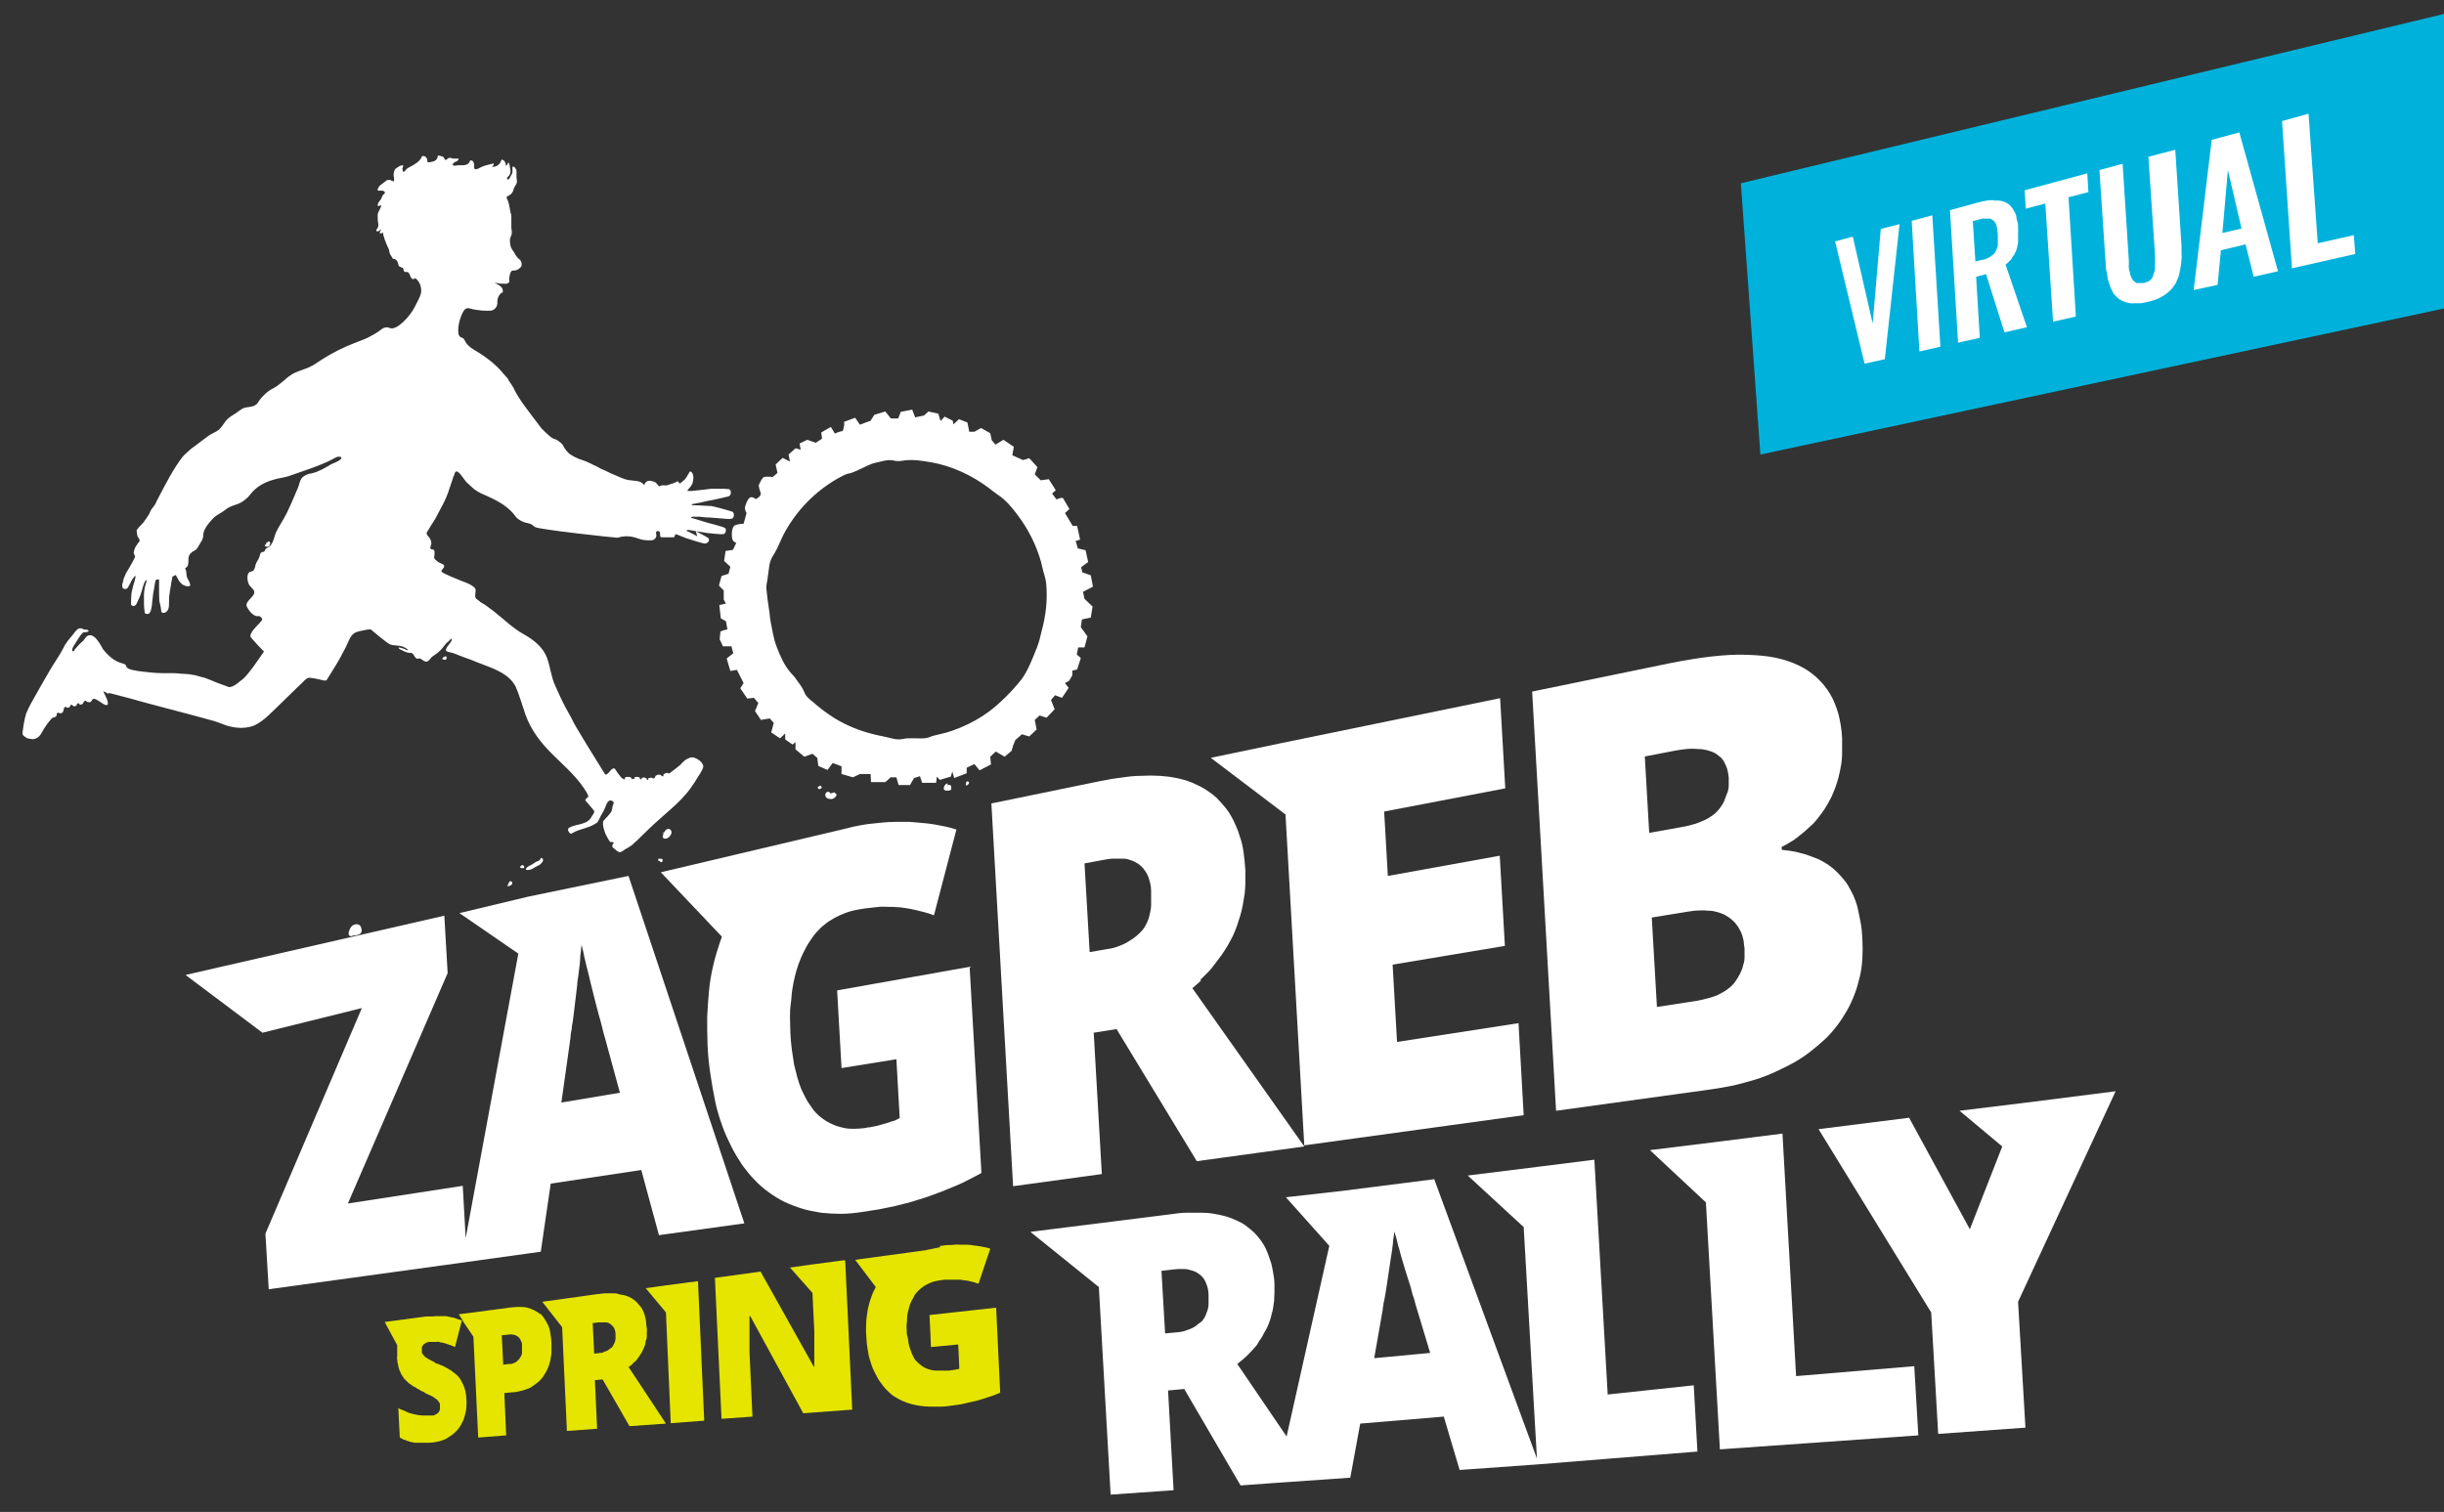 <?xml version="1.0" encoding="UTF-8"?> <svg xmlns="http://www.w3.org/2000/svg" xmlns:xlink="http://www.w3.org/1999/xlink" id="Layer_1" version="1.1" viewBox="0 0 663.9 410.8"><rect x="0" y="0" width="663.9" height="410.8" fill="#333333" stroke="none"/><defs><style> .st0 { fill: #00b2db; } .st1 { fill: #fff; } .st2 { fill: none; } .st3 { fill: #e5e500; } .st4 { isolation: isolate; } .st5 { clip-path: url(#clippath); } </style><clipPath id="clippath"><polygon class="st2" points="498.5 98.5 498.5 36.2 639.8 30.4 639.8 104.2 498.5 98.5"></polygon></clipPath></defs><g><path class="st1" d="M225.6,215.6c-.4-.9-1.6-.4-1.4.6.1.8,1.4,1.1,2.1.8.4-.1,1.5-1.2.6-1.4,0-.6-.8-.1-1.3,0M222.4,213.7c-.4,0-.3.7.2.7.2,0,.6-.2.6-.4,0-.2-.1-.5-.4-.5,0-.2-.2.2-.4.2M96.3,254.2c1.1-.2,2.2-.4,1.9-1.8-.2-1-.7-1.3-1.5-1.3-.8.2-1.2.4-1.6,1.2-.2.4-.6,1.3-.3,1.8.4.5.9.2,1.4,0M196.4,171.3l1.2-.3-.4-2.2-1.4-.8-.4-3.6,1.8-.4-.6-1.1v-2.5c-.1,0-1.3-1.3-1.3-1.3l.7-2.6,1.9-.6.5-1.9-1.7-1.6.4-2.7,2-.3.9-1.9s-1-.3-1.1-1.2c-.2-.9-.2-3.2.8-3.6,1-.4,2.3-.4,2.3-.4l.8-2.9s-.6-.9-.4-1.7c.2-.8.7-2.1,1.3-2.5.7-.4,1.6.4,1.6.4,0,0,1.7-.7,1.3-1.8-.4-1-.5-1.9-.5-1.9,0,0,.8-2.1,1.5-2.3s2.3,0,2.3,0l1.3-1.1-.5-2.3,1.9-1.8,2,1-.4-1.9,1.9-1.7,1.4.4-.3-1.7,2.1-1,2.3.8,1.7-1.1-.2-1.7,2.6-1.5,1.1,1.8c1-.5,2.1-.7,2.1-.7.4-.8.6-2.5.3-2.4-.7.2,3.1-1.2,3.1-1.2l1.3,1.9s2.8-1.1,2.8-1,1.1-1.7,1.1-1.7l3-.9,1.5,1.9h2l.7-1.8,3.1-.6.8,2.1,2.4-.5,1.2-1.1,2.7.6.6,2,1.1-1.2,2.2,1.1.2,1,1.5-1.4,2.3.9.5,2.5h1.4c0,0,1.8-1,1.8-1l2.5,1.4.4,1.9,1,1.2,2.2-1.3,2.8,1.9-.4,2.3.9.4,2,.9,1.7-.5,2.2,2.4-.7,2,1.6,1.6,2.2-.3,1.9,3-1,.9,1.2,1.6s1.5-.7,1.8-.3c.3.5,1.7,2.9,1.7,2.9l-1.2,1.1,2.1,3.5h1.2c0,0,.8,3.7.8,3.7l-1.2.4.6,2,2.1.5.7,3.2-1.9,1.4.3,1.4,2.3.8.6,3.1-2.7,1.4.4,1.9,2.2,2.1-.5,3-2.4.5-.3,2.1,1.8,2.5-.8,3h-1.7s-.4,1.9-.4,1.9l1.1,1-1,3.1-1.3.3v1.2c.1,0-.9,1.6-.9,1.6l-1.1.6,1,1.3-1.8,2.7-1.9-.7-1.1,1.3,1,2.5-2.2,2.3-1.9-.6-1.3,1.2.5,2.6-2,1.9-2-.6-1.8,1.6-.6,1.5-.4,1.4-1.9,1.6-2.4-1.4-1.5,1.4.2,2.1-3.1,1.6-1.4-1.7-2.1,1v1.5s-3.4,1.3-3.4,1.3l-.5-1.8-.4,1.4-3,.9-.8-.9-.2,1.7h-3.8c0-.1-.6-1.8-.6-1.8l-1.6.5-1.1,1.9h-3.1s-.6-2.1-.6-2.1h-1.6c0,.1-1.4,1.3-1.4,1.3h-3.9c0,0-.1-2.2-.1-2.2h-2.9c0,0-1.9.9-1.9.9l-3.1-.9v-2.1c0,0-2.4-.9-2.4-.9l-1.4,1.9-2.5-1.1-.3-2.2-1.3-1.1-2.2.8-2.4-2v-2c.1,0-.8.7-.8.7l-2-1.4v-1.6c0,0-1.4,1.3-1.4,1.3l-2.4-1.6.7-2.6-1.1-1.2-2.4.4-1.6-2.4.9-2.2-1.2-1.4-1.8.2-1.9-2.8.9-1.4-1.8-3.6-1.8.3-1-3.4,1.8-1.4-.5-1.9h-2.3s-.9-1.9-.9-1.9l.2-2.1h0,0ZM208.5,157.4c-.2.9-.4,1.8-.3,2.7.2,1.8.4,3.7.7,5.5.2,1,.2,2,.4,3.1.5,2.5.8,4.8,1.7,7.1,1,2.6,2,4.9,3.8,7,.5.6,1.1,1.1,1.5,1.8.8,1.1,1.7,2.2,2.2,3.5.4,1.1,1.4,1.9,2.3,2.6,1.9,1.7,3.9,3.2,6,4.5,3.3,2,6.8,3.4,10.5,4.3,1.5.4,2.9.6,4.4,1,.8.2,1.6.4,2.5.4s1.6-.3,2.5-.3c.6,0,1.1,0,1.7,0,1.3,0,3.1.2,4.3-.4.4-.2.9-.3,1.3-.4.8-.2,1.6-.4,2.5-.6,3-.8,5.8-2,8.5-3.5,2.5-1.4,4.8-3.1,6.8-5,2-1.8,3.9-3.9,5.6-6,1.8-2.3,3.2-6.1,4.3-8.8.5-1.3.9-2.8,1.2-4.2,1.2-4.4,1.7-8.6,1.3-13.1-.1-1.2-.5-2.3-.8-3.4-.2-.9-.4-1.7-.6-2.5-1.3-4.6-3.5-9-6.4-12.8-1.5-2-3.2-4.1-5.4-5.5-.9-.6-1.7-1.3-2.5-1.9-4.6-3.4-9.9-5.9-15.6-6.9-2.3-.4-4.9-.8-7.2-.5-1.1.2-2,.3-3.1,0-1.6-.3-3.1.3-4.6.6-1.5.3-2.9,1.1-4.2,1.7-.8.4-1.5.7-2.3,1s-.8.2-1.2.3c-1,.3-1.9.9-2.9,1.4-5.9,3.4-10.8,8.4-14.1,14.3-1.2,2.1-1.9,4.4-3.2,6.4-.7,1-1.1,2.3-1.2,3.5-.1,1-.3,1.9-.4,2.9M257.3,212.9c-.4,0-.9.7-.9,1.1-.2.8.6.9,1.3.8.6-.1.8-.2.7-.8,0-.7-.3-.8-1-.7,0-.3,0-.4.1-.4,0,0,0,0-.2,0M189.4,145.7s-2.1-1.1-2.1-1.1c-.1,0-.6-.3-.7-.3,0,0-.1-.2,0-.3,0,0,.4,0,.6,0,.1,0,4.6.8,4.8.8.3,0,3.8.5,4.6.3.5-.1.8-1.2.4-1.6-.4-.4-4.7-1.4-4.9-1.5-.1,0-3.5-1.1-3.6-1.1-.2,0-.8-.2-.8-.3,0-.1.3-.2.4-.2.1,0,1.8,0,2,0,.2,0,2.4.3,2.6.2.1,0,4.6.4,4.9.4,0,0,1.2,0,1.3-.1,0,0,.9-.7.2-1.8,0-.1-5.1-1.5-5.8-1.6-.7,0-3.2-.2-3.8-.2-.4,0-1.5,0-1.6-.1,0,0,0-.2,0-.2s2.8-.5,3.4-.7c.5-.1.9-.2,1.4-.3.3,0,4.8-1,5.1-1.1,1.1-.3.8-2,.2-2s-1.1-.1-1.2-.1c-.3,0-3.3,0-3.6,0s-1.5.2-1.7.2-3.3.4-3.7.4c-.2,0-.7,0-.9,0-.4,0,0-.4.2-.6.2-.3.4-.5.6-.7,0-.1.3-.6.4-.7,0-.1.4-1.5.2-2.1,0-.2-.1-.5-.2-.7s-.3-.4-.5-.5c0,0,0,0-.1,0-.2,0-.4.5-.5.7-.2.2-.3.4-.4.7-.2.3-.4.5-.6.8-.1.1-1.4,1.2-1.4,1.1,0,0-.2-.4-.4-.6-.3,0-.5.1-.8.3-.4.2-.8.3-1.2.4-.4.2-.8.3-1.3.4-.4,0-.7-.1-1.1,0-.5,0-.6.5-1,0-.4-.4-.5-.8-1.1-1s-1.2-.4-1.8-.2c-.5.2-.7.6-.9,1.1-1-1.4-2.9-1.1-4.5-1.4-1.2-.3-2.3-.8-3.4-1.3-.8-.3-1.4-.6-2.2-1-.7-.4-1.6-.6-2.3-1.1-.6-.4-1.4-.6-2-1-1-.5-2-.9-3-1.2-.2,0-1.1-.5-1.4-.6s-.5-.3-.7-.4c-.6-.3-1.1-.7-1.5-1.2-.5-.5-.8-1.2-1.2-1.8-.2-.3-.7-.7-1-.9-.3-.2-.5-.4-.8-.5-.8-.2-1.2-.5-1.9-1.1-.4-.3-1.7-1.6-2-1.9-.3-.4-5.3-6.9-5.9-8-.6-.9-1.2-1.9-1.7-3-.3-.6-.7-1.1-1.1-1.7-.3-.4-.4-.9-.8-1.2-1.1-1.3-2.2-2.6-3.6-3.8-1.3-1.1-2.8-2.2-4.3-3.1-1.2-.7-2.6-1.5-3.3-2.8-.2-.3-.3-.7-.6-.9-.3-.2-.6-.2-.8-.4-.4-.3-.5-.8-.5-1.2-.2-1.8.6-4.5,1.5-5.9.4-.6,1-.8,1.6-.6,2,.6,4.7.7,5.7.6.6,0,2-.7,1.8-2.6,0-.6.4-1.6.7-1.8,0,0,.2-.3.3-.4.1,0,.3,0,.4-.2.1,0,.1-.3.1-.4s-.1-.4-.1-.5c-.3-.9-2.1-1.6-2.1-1.7,0,0,.1,0,.2,0,.6.2,1.1.3,2.8.3.4,0,.9-.3,1-.6,0,0-.1-.3-.1-.6,0-.4.2-1.8.6-2.2.2-.2.5-.2.8-.2.5,0,1.2-.3,1.5-.7.1,0,.2-.2.3-.3.1-.1.2-.2.2-.4,0-.5,0-.9-.3-1.3-.1-.2-.3-.3-.5-.5-.6-.5-.9-1.1-1.3-1.8-.3-.4-.6-.9-.8-1.3-.2-.6-.3-1.3-.3-1.9,0-.5.2-.9.4-1.4.3-.9,0-1.3,0-2.2s0-1.8,0-2.6,0-.8-.2-1.2c0-.4-.2-.8-.2-1.2-.2-.9-.3-1.9-.8-2.7,0-.1-.1-.2-.1-.4,0-.2.5-.4.7-.5.7-.4,1-.9,1.2-1.6.1-.7.7-1.2.9-1.9,0-.2,0-.5,0-.7,0-.2-.1-.4-.1-.7s0-.5,0-.7c0-.3,0-.5,0-.8,0-.3,0-.6-.2-.8-.1-.2-.3-.5-.5-.6,0,0-.4,0-.4,0,0,0,0,.3,0,.4,0,.3,0,.6,0,1,0,.3-.1.6-.3.8-.2.3-.6,1.6-1.1,1.2-.1-.1-.1-.4,0-.5s.3-.3.4-.4c.4-.4.6-1.1.4-1.7,0-.2-.2-1.9-.5-1.9-.1,0-.4.6-.4.7,0,0-.1.1-.2.1,0,0-.1-.1-.1-.2,0-.6-.4-1.2-.9-1.4,0,0-.1,0-.2,0-.1,0-.2.2-.2.3-.3,1.1-1.5,1.8-2.6,1.6.4,0,.7-.6.6-.9-1.2.3-2.3.5-3.4,1-.4.2-1.6,1-1.9.3,0-.2,0-.5,0-.8,0-.5-.2-1.2-.7-1.3-.1,0-.2,0-.3,0-.1,0-.2.2-.2.3-.3.7-1.1,1-1.8,1-.4,0-.9,0-1.3,0-.4,0-.9.2-1.2.1-.8-.2,0-.8.3-1,.2,0,1.2-.5.9-.9,0,0-.3,0-.3,0-.4,0-.7,0-1.1,0-.2,0-.5-.2-.7-.2-.3,0-.6,0-.8.2-.2.2-.5.5-.7.3-.2-.2-.2-.6-.6-.8-.3-.2-.7-.2-1-.3-.1,0-.3,0-.4,0,0,0,0,.1,0,.2,0,.5-.4,1-.8,1.2-.4.2-1,.3-1.5.4-.2,0-.4,0-.5-.1,0-.1,0-.2,0-.3,0-.6-.4-1.2-1-1.3,0,0-.2,0-.3,0-.2,0-.3.2-.3.4-.4.7-1,1.3-1.7,1.7-.7.5-1.4.8-2.1,1.2-.2.1-.9,1.1-1.1,1-.2,0-.2-.6-.3-.8,0-.4.3-.7.2-1-.3,0-.8.1-1.1.3-.2.1-.4.3-.6.4-.2.1-.3.2-.5.4-.3.4-.3,1.1-.4,1.5,0,.5.3,1,.1,1.6,0,.4-.4,0-.6,0-.1,0-.2-.1-.4-.2h-.4c-.3,0-.6,0-.8.3-.5.4-1.1.8-1.6,1.2-.3.3-.7.9-.6,1.4.2,0,.3,0,.5,0,.2,0,.4,0,.7,0,.3,0,.9.3.7.7,0,.2-.4.3-.5.5-.3.5-.4,1.1-.8,1.5-.3.3-.6.8-.6,1.2,0,.7.7,0,.9,0,.1.5-.3,1-.5,1.5-.2.4-.4.7-.4,1.1s0,.9,0,1.3c0,.8.4,1.5,0,2.3-.1.3-.4.4-.4.7,0,.3.4.3.6.2s.2,0,.4-.3c0,0,.2-.2.3-.2,0,0,0,.2-.1.3,0,.1-.2.3-.2.4s0,.3,0,.4c0,.1.2,0,.4,0,0,0,.3-.2.4-.2.1,0,.1.3.1.4,0,.2,0,.5.2.7,0,.3.2.6.2.8.3.9.7,1.7,1.1,2.6.2.4.1.8.3,1.2.2.5.6.9.8,1.4.6,0,.9.2,1.2.7.3.4.2,1.1.6,1.4.2.2.7.2.9.4.3.3.2,1,.6,1.1.2,0,.4,0,.6,0,.3,0,.5.3.7.7.1.3.2.6.4.9.2.3.6.4.8.3.1,0,.2-.2.2-.3,1.2.8,1.8,2.3,1.7,3.8-.2,1.5-1.2,2.9-1.8,4.2-1.1,2.2-4.8,6.5-6.8,5.6-.9-.4-1.8,0-2.5.6-1,.8-2.2,1.4-3.3,2-1.2.6-2.5,1-3.7,1.5-3.1,1.2-6.1,2.7-8.9,4.5-1.2.8-2.3,1.6-3.7,2.2-1.4.6-3.1,1-4.4,1.8-1.2.7-2.2,1.8-3.3,2.6-.8.7-1.6,1.1-2.5,1.6-1,.6-1.8,1.4-2.6,2.3s-.8,1.6-2,2.1c-.8.3-1.7.3-2.5.5-1,.3-1.8,1.2-2.7,1.7-.8.5-1.8,1.1-2.4,1.9-.6.8-1.1,1.7-1.9,2.4-.9.7-2,1-2.9,1.7-.9.7-1.9,1.4-2.8,2.1-.7.6-1.6,1.1-2.2,1.7-.6.6-1.4,1.2-1.9,1.8-2.6,3.4-4.5,7.2-6.5,11-.3.6-.7,1.3-1,2-.3.5-.8,1-1.1,1.5-.3.6-.5,1.2-.9,1.7s-.7,1.1-1.1,1.6-.9.9-1.3,1.4c-.2.2-.6.7-.6.9,0,.3.2,1,.2,1.3.2.8.9,1,.5,1.7,0,0-.1.2-.2.2,0,0-.1.2-.2.3-.1.2-.3.4-.4.6-.3.4-.5.9-.6,1.4,0,.2-.1.4-.1.5s.1.3.2.5c.1.3.3.5.1.8-.4,1-2.3,4.1-2.4,4.3-.2.5-.4.9-.6,1.4-.1.4-.3,1.4-.4,1.6-.2,1.5,1,1.3,1.3,1.1.4-.3,1.1-2,1.3-2.3.3-.4.6-.9,1-1.2,0,.3,0,.6-.1.9-.1.4-.2.9-.4,1.4-.2.9-.5,1.8-.6,2.6-.1.9-.1,1.8-.1,2.7,0,.1,0,.2,0,.3,0,0,.1.1.2.2.3.2.6.2.9,0,.2-.1.3-.3.4-.5.2-.5.5-1,.7-1.5.6-1.2.8-2.6,1.3-3.9,0-.1.5-1.2.7-1,0,0,0,.1,0,.2-.1.7-.4,1.3-.5,2-.1.6-.2,1.2-.2,1.7v.3c0,.2,0,.4,0,.6,0,.6,0,1.2,0,1.7,0,.8.1,1.5.2,2.2,0,0,0,.1,0,.2,0,0,.1.2.2.2.3.2.8.1,1,0,.2-.2.3-.4.4-.6.2-.6.3-1.2.4-1.9,0-.1,0-.3,0-.4.2-1.2.2-2.4.5-3.6.2-.9.2-1.7.5-2.6,0,0,.5-.2.7-.2.3,0,.2.6.2.7,0,.8,0,1.6,0,2.4,0,.6,0,3.1.2,3.3.2.7.3,1.4.4,2.2,0,.1,0,.3.2.4.1.1.3.2.5.1.5,0,1-.5,1.2-1s.2-1.1.2-1.6c0-1,0-1.9.2-2.9,0-.4.1-.8.2-1.2.1-1,.3-1.9.5-2.9v-.2h0c0-.1.2-.1.2-.1.3-.1.7-.4.7-.4s.5.8.5.9c.2.2.3.5.4.7.2.3.6.7.8.9.4.3,1.1.6,1.6.6.2,0,.4,0,.6-.2s0-.2,0-.4c0-.4-.5-1.2-.7-1.6-.2-.3-.3-1.2-.3-1.6,0-.4-.2-.7-.3-1.1,0,0,0-.1,0-.1,0,0,0,0,.1,0,1-.4.7-2,.8-2.8.2-1,.7-1.4,1.6-1.9.3-.2.6-.3.8-.7.4-.7.8-1.3,1.2-2,.3-.6.4-.9.4-1.6.1-1.7,1.7-3.4,2.8-4.6.7-.6,1.5-1.1,2.2-1.5.7-.4,1.2-.9,1.9-1.3.7-.4,1.5-.6,2.3-.9,1.4-.5,2.7-1.5,3.6-2.7.7-.9,1.6-1.7,2.5-2.3,1.2-.8,2.5-1.3,3.9-1.7,1.3-.4,2.6-.5,3.9-.9,1.4-.5,2.8-1,4.3-1.5,2.9-1,5.7-2,8.4-3.5.4-.2.8-.4,1.3-.3.4,0,.6.3.3.6-.7.8-2.2,1.1-3.1,1.7-1.5.9-3.1,1.8-4.8,2.2-.4.1-.8.1-1.2.3-.3.1-.7.3-1,.5-1.1.7-1.1,2.1-1.6,3.2-1.3,2.9-2.4,5.9-4,8.6-.7,1.2-1.4,2.3-2,3.6-.5,1.3-.6,2.5-1.6,3.6-.4.5-.9.3-1.3,1-.1.2-.1.4-.3.5-.2.1-.5,0-.7.2-.5.3-.4,1.1-.7,1.6-.3.6-.7,1.1-.9,1.8-.1.5-.2,1.1-.6,1.5-.3.4-.9.2-1.2.6-.7.7-.4,2.7.2,3.5.7.9,1.8,1.4,1,2.6-.5.8-2.2,2-1.8,3,.4,1,1.5,2.4,2.6,2.7.3,0,.6,0,.8,0,.2,0,.7.5.8.7,0,.2,0,.4-.2.6-.9,1.1-2,2-2.7,3.2-.4.7-.4,1.1.1,1.6.2.3,3.2,3.5,3.3,3.5-.1.2-2.5,3.6-3,4.3-.4.6-2.1,2.7-2.6,3.1-1,.7-1.8,1.6-3,2.1-.5.2-1,.3-1.4,0-.2-.1-1.8-.6-2.5-.9-.8-.3-1.5-.6-2.2-.9-.5-.2-1.1-.4-1.6-.6-.5-.1-1-.2-1.5-.4-.6-.2-1.2-.3-1.9-.4-.6-.1-1.2-.2-1.9-.2-1,0-1.9-.2-2.9-.2-1,0-2,0-3,0-1.8,0-3.6-.2-5.3-.4-.9-.1-1.7-.2-2.6-.4-.6-.1-1.8-.4-2-1,0-.1,0-.3-.2-.4-.1-.2-.4-.3-.7-.4-2.4-.6-4-2.1-5.5-4-.1-.1-.1-.3-.2-.4-.4-.7-.8-1.4-1.3-2-.4-.6-1.3-1.4-2.1-1.3-.3,0-.7.2-.9.5-.3.2-.5.7-.7.9-.4.4-.8.7-1.2,1.1-.4.4-.7.9-1.1,1.2-.1.2-.2.5-.4.6-.3.2-.4,0-.4-.3,0-.4.3-.9.4-1.1.5-.8,1.1-1.7,1.6-2.5.2-.3.5-.7.8-1,.4-.4,1.1-.1,1.5-.4.4-.2,0-.4-.3-.5-.4,0-.7,0-1.1-.2-.2-.1-.4-.2-.7-.2-.8,0-1.5,1.1-1.9,1.6-.9,1.1-2,2.3-2.6,3.6-1.1,2.2-2.6,4.2-3.8,6.3-1.2,2-2.3,4-3.5,6.1-1.1,1.9-2.2,3.8-3,5.8,0,.2,0,.4-.1.5-.4,1.5-.6,3-.8,4.5,0,.1,0,.3,0,.4,0,.1.2.2.2.3.3.3.7.6,1.1.8.3.1.7.1,1.1.2s.8,0,1.1-.1c1.3-.4,1.7-1.7,2.4-2.8.3-.4.6-.9.9-1.3.3-.3.5-.7.8-1,.2-.2.4-.5.6-.6.3-.1.6,0,.9-.4.1,0,.2-.2.2-.4,0,0,0-.1,0-.2,0-.3.4-.4.6-.3s.6.2.8,0c.3-.1.4-.5.5-.9,0-.4.2-.7.6-.8.1.4.7.4,1,.1.1-.1.1-.3.2-.4,0-.1.2-.2.4-.2.1,0,.2.1.2.2.3.3.9.3,1.1-.1,0-.1.1-.3.2-.4s.3-.2.4-.1c0,0,0,.1.1.2.2.2.5.2.7.1s.4-.3.5-.6c.1-.2.4-.5.6-.4,0,0,.2.1.2.2.2.2.6.2.9.2.4-.1.4-.3.6-.6.3-.4.5-.4,1-.2.9.4,1.5,1,2.3,1.4.4.2,1,.4,1-.3,0-.8-.5-1.6-.8-2.3-.1-.2-.2-.4-.3-.6,0-.1-.1-.2-.2-.3.2,0,.3,0,.5.1,0,0,0,0,0,0,0,0,.2.1.4.2.1,0,.2.2.3.3l.5-.2c3.6.9,7.2,1.9,10.8,2.9,4,1.1,8.1,2.1,12.1,3.2,1.5.4,2.9.8,4.4,1.2.8.2,1.5.4,2.3.7,1.3.5,2.7,1.1,4.2,1.3.3,0,.5.1.8.1,1.6.2,3.3,0,4.8-.6,1.5-.7,2.7-1.7,3.9-2.8.6-.5,8.6-8.4,9.2-8.9.8-.8,1.2-1.4,2.3-1.2,1.2.1,2.4.5,3.5.7.2,0,.4,0,.5,0,.2,0,.3-.3.4-.4.9-1.4,1.7-2.8,2.6-4.2.9-1.5,1.7-3.1,2.5-4.6.6-1.2,1.1-3,2.3-3.7.8-.5,2-.6,2.8-.8.5-.1,1-.2,1.6-.2,0,0,4.4,3.8,5.3,4.1,1.1.4,2.4.2,3.4.6.3.1,1.4.6,1.4,1-.2,0-.4-.1-.6-.2-.3-.2-.8-.3-1.1-.4-.2,0-.9-.4-.8,0,0,.3,1.1.6,1.3.8.5.2,1.1.5,1.7.5.1,0,.3,0,.4,0,.7.2.8,1.1,1.4,1.5.3.2.5,0,.8,0,.4,0,.8.4,1.1.6,1.2.8,1.6-.3,2.3-1,.7-.5,1.5-1,2.1-1.6.7-.6,1.2-1.4,1.8-2.1.2-.2.5-.4.7-.6.4-.4,1.1-1.3.7,0-.2.5-2.2,2.4-1.2,2.8.2.1.5.2.7.2,1.2.2,2.5.9,3.7,1.3,1.4.5,2.8,1,4.2,1.6,3.3,1.3,7.3,2.5,9.4,5.4.2.3.4.6.6.9,1.1,2.5,1.8,5.1,2.7,7.7,1.5,4.2,4.1,7.6,7.2,10.7,3.4,3.4,7.4,6.7,9.7,11,0,.1.1.3.2.4.2.5-1.2.9-.7,1.4.6.7,1.2,1.4,1.8,2.1.2.3.6.6.5.9,0,.4-.4.8-.6,1.1-.1.3-.3.5-.5.8-.7.9-1.8,1.2-2.9,1.5-.6.1-1.3.3-1.9.5-.3.1-.8.3-1,.5-.4.3-.2.7,0,1,.3.4.4.7.9.4,1.1-.7,2.4-1,3.6-1.4.8-.3,1.6-.5,2.4-1,.3-.2.6-.3.8-.5.3-.3.4-.7.6-1,.4-1,1.1-1.9,1.5-2.9.4-.9.8-2.7,2.1-1.9.1.1.3.2.3.4,0,.1,0,.3-.1.4-.4.8-.2,1.8-.8,2.4-.4.5-.9,1.1-1.4,1.6-.3.3-.6.5-.6,1-.1,1,.3,2,.6,2.9,0,.1.1.3.2.4.2.4.4.9.7,1.3.1.2.2.4.4.6,0,.1.2.1.3.1.2,0,.2,0,.4,0,.1,0,.3.1.3.3,0,.1-.1,0-.2.2-.1.1-.2.4-.2.6,0,.4.5.6.7.8.3.2.7.7,1.1.8.5.2,1.1-.3,1.5-.6.7-.4,1.4-.8,2.1-1.3.4-.4.8-.8,1.2-1.1,2.3-2.3,4.6-4.5,7-6.6,1.8-1.6,3.6-3.1,5.2-4.8.8-.9,1.6-1.7,2.3-2.7.9-1.2,1.7-2.5,2.5-3.8.4-.7,1.5-2.1,1-2.9-.5-.9-1.1-1.3-2-1.7-.6-.3-1.2-.3-1.8,0-.3.1-.5.3-.8.4-.6.4-1.1,1-1.6,1.5-.5.4-1,.8-1.5,1.2-.3.2-.5.4-.8.6-.2.1-.3.3-.5.4-.1,0-.3.1-.4,0,0,0,0-.1-.1-.1,0,0-.2,0-.3,0-.2,0-.5.2-.7.3,0,0-.2.1-.2.2,0,0,0,.2,0,.3,0,.2-.3.2-.5,0s-.3-.3-.5-.3c-.1,0-.2,0-.4,0-.2,0-.5.2-.7.3,0,0-.1,0-.1.1s0,0,0,.1c0,.2-.2.4-.4.5,0,0-.2,0-.3,0,0,0-.1,0-.1-.1-.2-.2-.6-.1-.9,0,0,0-.2,0-.2.1,0,.1,0,.4-.2.4s-.2-.1-.2-.2c0-.2-.3-.3-.5-.4s-.4,0-.6,0c0,0-.2,0-.3.1,0,0,0,.1,0,.2,0,.2-.4.2-.5,0,0,0,0-.1,0-.2,0-.2-.4-.3-.6-.3-.2,0-.4,0-.6,0,0,0-.2,0-.2.1,0,.1,0,.3,0,.4-.1,0-.2,0-.4,0,0,0-.1,0-.2.1s-.1,0-.2,0c0,0,0,0,0-.1,0-.3-.4-.4-.6-.5-.3,0-.6,0-.8,0-.1,0-.3,0-.4.2-.1.3,0,.6-.4.4-.2-.1-.5-.3-.7-.5-.6-.7-1.1-1.4-1.6-2.2,0,0,0-.1-.2-.2,0,0-.1,0-.2,0-.4,0-.6.3-.9.6-.2.3-1.2,1.5-1.5.9-2-3.2-8.3-13.4-8.6-14.2-.6-1.3-1.4-2.6-2.1-3.9-1-1.9-1.9-3.9-2.8-5.9-1.1-2.4-1.3-5-2.2-7.5-1.1-3-3.7-5-6.4-6.5-2.9-1.6-5.5-4.2-8.2-6.3-.6-.5-1.3-.9-1.9-1.4-.5-.4-1.2-.7-1.7-1.1-.8-.8-1.5-.6-1.3-2.1.1-.9.3-1.4-.5-2-.9-.7-2-1.1-3.1-1.5-1-.4-5.5-2.2-5.6-2.6,0-.7,1-1,.7-1.7-.1-.3-.7-.4-1-.6-.5-.2-.9-.5-1.3-.9-.5-.4-.4-.6-.3-1.2,0-.5.2-1.1-.2-1.5-.3-.3-.8,0-.9-.4-.1-.2.1-.6.2-.9.2-.9-.2-1.8-.8-2.4-.2-.3-.5-.5-.4-.9,0-.3.4-.6.5-.9.8-1.4,1.8-2.7,2.5-4.2,1-1.9,2.1-3.8,2.8-5.8.3-.9.6-1.8.9-2.7.3-.7.4-1.5.8-2.2,0-.3.3-1,.7-.9.8.2,2,2.3,2.6,2.9.5.4.9.9,1.4,1.3.4.4.9.8,1.4,1.1.8.5,1.6.9,2.4,1.2,2.7,1.2,5.5,2.6,7.5,4.9.4.5.7,1,1.2,1.4.6.5,1.4.9,2.1,1.1.5.1,1,.2,1.5.4.4.2.7.5,1.1.8,1.1.7,21.6,2.9,22.3,2.9.4,0,.9-.2,1.3-.3.4,0,.8,0,1.1-.1.8,0,1.6.1,2.3.3.6.1,1.1.4,1.6.5.6.2,1.3.3,1.9.3.2,0,.4,0,.5,0,.2,0,.5,0,.7,0,.6,0,1.3-.6,1.3-1.3,0-.4-.4-1.2.4-1.2.6,0,.6.6.6,1,0,.6.1.7.8.7.8,0,1.6,0,2.4,0s.3,0,.5,0c.2,0,.4-.7.4-.7,0-.1,0-.1.2-.1,0,0,.1,0,.2,0,0,0,2.3.9,2.5,1,.2.1,4.7,1.5,5.1,1.5,1.2-.1,1.4-1.1,1-1.5-.2-.2-3.3-1.8-3.4-1.9M262.3,213.4c.2.2.8-.3.9-.5s0-.5-.3-.6c-.2,0-.6.1-.4.3h0c-.1.3-.3.6,0,.8M121.1,179.2c.2-.1.3-.4.2-.7,0-.2-.6-.3-.5,0h-.1c-.2,0-.6.2-.5.5,0,.3.8.3,1,.2M146.9,233.4c-.2,0-.2.2-.3.3-.2.1-.4.3-.6.3-.8.3-1.3.9-2.1,1.2-.2.1-1.3.7-1,1.1.2.2,1.3,0,1.4-.1.5-.2,1-.6,1.5-.8.4-.3.8-.3,1.1-.7.2-.2.5-.5.6-.8,0-.2.1-.8-.3-.6,0-.6-.3,0-.4,0M179.9,226.4c.2,0,.3-.1.4-.1-.1.6-.6,1.1,0,1.5.9.4,2-.7,2.1-1.5.1-.8-.6-1.4-1.4-.9-.4.3-.4.7-.8.9v-.2l-.4.4h0,0ZM179,233.3c-.3,0-.2.3-.2.5l.9.5c.3-.1.4-.7.2-.9-.2-.2-.6,0-.8,0,.2,0,0-.4-.1,0M142.2,235.9c.2-.1.3-.3.1-.6-.1-.3-.4-.2-.6-.2h0c-.2.2-.4.3-.4.5,0,.3.6.3.9.3M72,148.3c0,.3.8.3,1,.2.2-.1.3-.3.2-.5,0,0,0,0,0,0,.2-.1.3-.4.1-.7-.1-.2-.5-.4-.5,0h0c-.2,0-.6.1-.5.5,0,0,0,0,0,.1-.2,0-.4.2-.4.4M137.8,240.7c.2.3,1.2-.2,1.3-.5.3-.6-.5-1.1-.8-.5-.2.1.1.2-.1.2,0,0-.3.6-.3.7"></path><path class="st1" d="M326.1,266.2c.7-.7,1.4-1.4,2.1-2.1.7-.7,1.3-1.5,1.9-2.3.6-.8,1.2-1.6,1.8-2.4.5-.8,1.1-1.6,1.6-2.5.5-.8.9-1.7,1.4-2.6.4-.9.8-1.8,1.1-2.7s.6-1.9.9-2.8.5-1.9.7-2.9c.2-1,.3-2,.5-3,.1-1,.2-2.1.2-3.1,0-1.1,0-2.1,0-3.3-.1-1.8-.3-3.4-.5-5s-.6-3.1-1.1-4.5c-.4-1.4-1-2.7-1.6-4-.6-1.2-1.3-2.4-2.1-3.4s-1.7-2-2.6-2.9c-1-.9-2-1.6-3.1-2.3s-2.3-1.2-3.6-1.8c-1.3-.5-2.6-.9-4.1-1.2-1.4-.3-3-.5-4.6-.6s-3.3-.1-5,0c-1.8,0-3.6.2-5.5.5-1.9.2-3.9.6-6,1l-29.2,6,5.9,104,24.1-3.3-2.2-38.4,6.2-1,21.8,35.9,29.2-4-30.4-43c.8-.7,1.5-1.3,2.3-2h0s0,0,0,0ZM312.7,245.9c0,1.1-.3,2.1-.5,3-.2.9-.6,1.8-1,2.5-.4.8-.9,1.4-1.5,2-.6.6-1.2,1.1-1.9,1.6-.7.5-1.4.9-2.1,1.3-.8.4-1.6.7-2.4,1-.9.3-1.8.5-2.7.6l-4.6.8-1.4-24.1,4.8-.9c1.1-.2,2.1-.4,3.1-.4s1.9,0,2.7,0,1.6.3,2.2.5,1.3.6,1.8.9c.5.4,1,.8,1.4,1.3s.8,1.1,1.1,1.7c.3.6.5,1.3.7,2.1.2.7.3,1.6.3,2.4,0,1.2,0,2.4,0,3.5h0s0,0,0,0Z"></path><path class="st1" d="M505.9,255c-.1-1.6-.2-3.1-.5-4.5s-.5-2.7-.8-3.9c-.3-1.2-.7-2.3-1.2-3.4-.5-1-1-2-1.5-2.8s-1.2-1.6-1.8-2.3c-.6-.7-1.3-1.4-2-2s-1.4-1.1-2.2-1.6c-.8-.4-1.5-.9-2.3-1.2-.8-.3-1.6-.6-2.4-.9-.8-.3-1.6-.5-2.4-.7s-1.6-.4-2.4-.5-1.6-.2-2.4-.3v-.8c.7-.3,1.3-.7,2-1.1.7-.4,1.4-.8,2-1.3s1.3-1,2-1.6c.7-.6,1.3-1.2,2-1.8s1.3-1.3,1.9-2.1c.6-.7,1.1-1.5,1.7-2.3.5-.8,1-1.7,1.5-2.6s.9-1.9,1.3-2.9c.4-1,.7-2,1-3.1.3-1.1.5-2.2.7-3.3.2-1.1.3-2.3.3-3.6s0-2.5,0-3.8c-.1-2.4-.5-4.6-1-6.6-.6-2-1.3-3.9-2.3-5.5-1-1.7-2.2-3.1-3.6-4.4-1.4-1.3-3-2.4-4.9-3.3s-3.9-1.6-6.3-2.1-5-.7-8-.8-6.1.1-9.6.5c-3.4.4-7.1,1-11.1,1.8l-37.4,7.7,6.5,113.9,42-5.8c2.2-.3,4.3-.7,6.3-1.1,2-.5,4-1,5.9-1.6,1.9-.6,3.7-1.3,5.4-2.1,1.7-.8,3.4-1.6,5-2.5,1.6-.9,3.1-1.9,4.5-3,1.4-1.1,2.7-2.2,3.9-3.3s2.3-2.4,3.3-3.7c1-1.3,1.9-2.7,2.7-4.1.8-1.4,1.5-2.9,2.1-4.5.6-1.5,1-3.1,1.4-4.7.4-1.6.6-3.3.7-5,.1-1.7.1-3.5,0-5.3h0s0,0,0,0ZM446.5,205.6l8.3-1.6c1.2-.2,2.3-.4,3.4-.5,1-.1,2-.1,2.9,0,.9,0,1.7.1,2.5.3.7.2,1.4.4,2,.7s1.1.7,1.6,1.1c.5.4.9.9,1.2,1.5s.6,1.2.8,1.9.3,1.4.4,2.2c0,.8,0,1.5,0,2.3s-.2,1.5-.5,2.2-.5,1.4-.8,2.1-.8,1.3-1.2,1.9c-.5.6-1,1.2-1.7,1.7s-1.4,1-2.3,1.4c-.9.4-1.8.8-2.8,1.1-1,.3-2.2.6-3.4.8l-8.9,1.6-1.2-20.8h0s0,0,0,0ZM473.5,262.4c-.2.8-.5,1.5-.9,2.3s-.8,1.4-1.3,2.1-1.1,1.3-1.8,1.8c-.7.6-1.5,1-2.4,1.5s-1.9.8-3,1.1c-1.1.3-2.3.6-3.6.8l-10.4,1.6-1.4-24.3,9.8-1.6c.9-.1,1.8-.3,2.6-.3s1.6-.1,2.4,0,1.4,0,2.1.2c.6.1,1.2.3,1.8.5.5.2,1.1.4,1.5.7s.9.5,1.3.9c.4.3.8.7,1.1,1,.3.4.6.8.9,1.2.2.4.5.9.7,1.3.2.4.4.9.5,1.4s.3,1,.3,1.5c0,.5.1,1,.2,1.5,0,.9,0,1.8,0,2.6s-.2,1.6-.5,2.4h0s0,0,0,0h0Z"></path><path class="st1" d="M170.7,238l-27.1,5.6h0c0,0-18.8,4.5-18.8,4.5l16,11-14.3,77.3-.8-14.2-31.2,4.8,27.1-62.6-.9-15.6-70.3,16.1,20.9,15.7,27-6.7-26.2,61.3.9,15.1,52.3-7.2,21.6-3,2.7-18.5,24.6-3.7,4.8,17.7,23.2-3.2-31.4-94.2h0s0,0,0,0h0ZM152.5,299.5l2.3-16.3c0-.5.2-1.1.2-1.7s.2-1.3.3-1.9c0-.7.2-1.4.3-2.1.1-.8.2-1.5.3-2.4s.2-1.6.3-2.5c.1-.8.2-1.6.3-2.5s.2-1.6.3-2.5c0-.8.2-1.7.3-2.5s.2-1.6.3-2.4.2-1.5.2-2.2.1-1.4.2-2c0-.6.1-1.2.2-1.8.1.5.2,1.1.4,1.7.1.6.3,1.3.4,1.9.2.7.3,1.4.5,2.1.2.7.4,1.5.6,2.4s.4,1.6.6,2.5c.2.8.4,1.6.6,2.4s.4,1.6.6,2.4c.2.8.4,1.6.6,2.3s.4,1.5.6,2.2c.2.7.4,1.3.5,1.9.2.6.3,1.1.4,1.6.1.5.3,1,.4,1.4l4.2,15.4-16.1,2.7h0c0,0,0,0,0,0h0Z"></path><path class="st1" d="M263.9,262.6l-36.5,6.5,1.2,21.1,14.9-2.4.9,16c-.2.1-.5.2-.8.4s-.6.3-1,.4-.8.2-1.2.4c-.4.1-.9.3-1.4.4-.5.1-.9.3-1.4.4-.4.1-.9.2-1.3.3-.4,0-.8.2-1.2.2s-.7.1-1.1.2c-1,.1-2,.2-2.9.2s-1.8,0-2.7-.2-1.7-.4-2.5-.7c-.8-.3-1.6-.7-2.3-1.1-.7-.4-1.4-1-2.1-1.5-.6-.6-1.3-1.2-1.8-2s-1.1-1.5-1.6-2.4-.9-1.8-1.4-2.8c-.4-1-.8-2.1-1.1-3.2-.3-1.1-.6-2.4-.9-3.6-.2-1.3-.4-2.6-.6-4-.2-1.4-.3-2.9-.4-4.5,0-1.4-.1-2.7-.1-4,0-1.3,0-2.6.2-3.9s.2-2.5.4-3.8c.2-1.2.4-2.4.7-3.6.3-1.2.6-2.3,1-3.4s.8-2.1,1.3-3.1c.5-1,1-2,1.6-2.9s1.2-1.8,1.9-2.6,1.5-1.6,2.3-2.2c.8-.7,1.8-1.3,2.7-1.8s2-1,3.1-1.4,2.3-.7,3.5-.9c.9-.2,1.9-.3,2.8-.4.9-.1,1.8-.2,2.7-.3s1.8,0,2.6,0c.9,0,1.7,0,2.5.1.8,0,1.7.2,2.5.3s1.6.3,2.5.5c.8.2,1.6.4,2.4.6s1.6.5,2.4.8l6.1-23.3c-.9-.3-1.9-.6-2.9-.8s-2-.4-3.1-.6-2.2-.3-3.3-.4c-1.1-.1-2.3-.2-3.5-.3-1.2,0-2.4,0-3.7,0-1.2,0-2.5.1-3.7.2-1.2.1-2.5.3-3.8.4-1.3.2-2.6.4-3.9.7-.6.1-1.1.3-1.6.4h0s-50.8,12-50.8,12l16.6,17.5c-.2.6-.4,1.1-.6,1.7-.7,2.1-1.3,4.1-1.8,6.3s-.9,4.4-1.1,6.7-.4,4.7-.5,7.1c0,2.4,0,5,.1,7.5.1,2.9.4,5.6.8,8.2.4,2.6.8,5,1.3,7.4s1.2,4.5,1.9,6.5c.7,2,1.6,3.9,2.5,5.7s1.9,3.4,2.9,4.9c1.1,1.5,2.2,2.9,3.4,4.1,1.2,1.3,2.5,2.4,3.9,3.4s2.8,1.9,4.3,2.6c1.5.7,3.1,1.3,4.7,1.8,1.6.5,3.3.8,5.1,1.1,1.8.2,3.6.3,5.4.3,1.9,0,3.8-.2,5.8-.5,1.5-.2,3-.5,4.5-.7,1.5-.3,3-.6,4.4-.9,1.5-.4,2.9-.7,4.3-1.1s2.8-.9,4.2-1.3c1.4-.5,2.8-1,4.1-1.5,1.3-.5,2.6-1.1,3.9-1.6,1.2-.5,2.5-1.1,3.6-1.7,1.2-.6,2.3-1.2,3.4-1.8l-3.2-55.8h0c0,0,0,0,0,0Z"></path><polygon class="st1" points="413.9 303 412.5 278 379.5 283.1 378.3 262.1 408.8 257 407.4 232.5 377 238 376 220.5 408.9 214.2 407.5 189.7 348.1 201.9 348.1 201.9 328.9 205.9 349.2 221.3 354.3 311.2 413.9 303"></polygon><g><polygon class="st1" points="487.9 373.9 484.2 308 467.6 310.1 467.6 310.1 448.2 312.5 463.4 326.7 467.2 393.8 521.1 390 520 371.2 487.9 373.9"></polygon><path class="st1" d="M436.7,378.5l-3.6-63.4-14.3,1.8-20.1,2.5,15.2,14,3.6,62.9-27.9-75.9-25.2,3.2-15.1,1.7,11.8,13.2-11.6,51.8-13.4-19.7c.5-.4,1.1-.9,1.6-1.3s1-.9,1.5-1.4c.5-.5.9-1,1.4-1.5s.9-1,1.2-1.6.8-1.1,1.1-1.7c.3-.6.6-1.2,1-1.8.3-.6.6-1.2.8-1.8s.5-1.3.6-1.9.4-1.3.5-2c.1-.7.2-1.4.3-2.1,0-.7.1-1.4.1-2.2s0-1.5,0-2.3c0-1.2-.2-2.4-.4-3.5-.2-1.1-.4-2.2-.8-3.2-.3-1-.7-2-1.1-2.9s-.9-1.7-1.5-2.5c-.6-.8-1.2-1.5-1.8-2.1-.7-.6-1.4-1.2-2.2-1.8s-1.6-1-2.5-1.4c-.9-.4-1.8-.8-2.9-1.1-1-.3-2.1-.5-3.2-.7-1.1-.2-2.3-.3-3.5-.3-1.2,0-2.5,0-3.9,0s-2.7.2-4.2.4l-14.3,1.8h0l-24,3,18.6,15,3.2,56.4,17.1-1.2-1.5-27.1,4.4-.4,15.3,26.2,9.7-.7,20.1-1.4,2.7-14.7,22.7-1.9,4.3,14.5,21-1.5,43.6-3.5-1-18-23.4,2.5h0s0,0,0,0ZM327.9,356.3c-.2.6-.4,1.2-.7,1.7s-.6,1-1.1,1.3-.9.7-1.3,1-1,.6-1.5.8c-.5.2-1.1.4-1.7.6-.6.1-1.2.3-1.9.3l-3.2.3-1-17,3.4-.4c.8-.1,1.5-.1,2.2-.1.7,0,1.3,0,1.9.2.6.1,1.1.3,1.6.5.5.2.9.5,1.3.8s.7.6,1,1,.5.8.7,1.3c.2.5.4,1,.5,1.5.1.5.2,1.1.2,1.7,0,.9,0,1.7,0,2.5,0,.8-.2,1.5-.4,2.1h0,0ZM373.3,369l2.3-13.1c0-.4.1-.9.2-1.4,0-.5.2-1,.3-1.6.1-.5.2-1.1.3-1.7.1-.6.2-1.2.3-1.9.1-.6.2-1.3.3-2,.1-.6.2-1.3.3-2,.1-.6.2-1.3.3-2,.1-.7.2-1.3.3-2s.2-1.3.3-1.9c0-.6.2-1.2.2-1.8,0-.6.1-1.1.2-1.6s.1-1,.2-1.4c.1.4.2.9.4,1.4.1.5.3,1,.4,1.6s.3,1.1.5,1.8c.2.6.3,1.3.5,1.9.2.7.4,1.4.6,2,.2.7.4,1.3.6,2,.2.6.4,1.3.6,1.9.2.6.4,1.3.6,1.9.2.6.4,1.2.5,1.8s.3,1.1.5,1.6c.1.5.3.9.4,1.4s.2.8.3,1.1l3.8,12.6-14.9,1.4h0s0,0,0,0Z"></path><polygon class="st1" points="574.7 296.5 550.3 299.6 532.3 301.8 543.9 311.5 535.1 334 518.6 303.7 494 306.8 524.6 356.6 526.5 389.6 550.2 387.9 548.2 353.7 574.7 296.5"></polygon></g></g><polygon class="st0" points="707 -6.6 472.9 49.8 478.2 123.5 707 74.6 707 -6.6"></polygon><g class="st4"><g class="st5"><g><polyline class="st1" points="516 60.9 510.9 62.2 508.7 87.9 503.3 64.3 498.5 65.6 506.5 98.8 512 97.6 516 60.9"></polyline><polyline class="st1" points="524.9 58.5 519.3 60 521.4 95.5 527.1 94.2 524.9 58.5"></polyline><path class="st1" d="M536.6,71l-.7-10.9,2.2-.6c.2,0,.3,0,.4-.1s.3,0,.4,0,.3,0,.4,0,.2,0,.4,0c.2,0,.4,0,.6,0s.4,0,.5.1.3.1.4.2.2.2.4.3c.2.2.3.4.5.7s.2.5.3.9.2.7.2,1.1.1.8.1,1.3c0,.3,0,.6,0,.9s0,.6,0,.9,0,.5,0,.8,0,.5-.2.7c0,.2-.1.4-.2.6s-.2.4-.3.6-.2.3-.4.5-.3.3-.5.4c-.2.1-.3.3-.5.4s-.4.2-.6.3-.5.2-.7.3-.5.2-.8.2l-1.8.4M541.8,54.4c-.3,0-.7,0-1,0s-.7,0-1.1.1-.7.1-1.1.2-.8.2-1.2.3l-7.7,2.1,2.2,36,5.9-1.3-1-16.6,2.7-.7,5,15.8,6.1-1.4-5.8-17c.2-.2.5-.4.7-.6s.4-.4.6-.6.4-.4.5-.7.3-.5.5-.7c.1-.2.2-.5.4-.8s.2-.5.3-.8.2-.6.2-.8.1-.6.2-.9c0-.3,0-.6,0-1s0-.7,0-1,0-.7,0-1,0-.7,0-1.1c0-.6,0-1.2-.2-1.7s-.2-1-.3-1.5-.3-.9-.5-1.2-.4-.7-.6-1-.5-.6-.7-.8-.5-.4-.9-.6-.6-.3-1-.4-.7-.2-1.1-.2c0,0-.2,0-.3,0s-.2,0-.3,0-.2,0-.3,0h-.3"></path><polyline class="st1" points="567 47.1 550 51.7 550.3 56.7 555.6 55.3 557.7 87.4 563.9 86 561.9 53.6 567.3 52.2 567 47.1"></polyline><path class="st1" d="M590.1,40.9l-6.5,1.7,1.8,26.7c0,.3,0,.6,0,.9s0,.6,0,.9,0,.6,0,.8,0,.6,0,.8c0,.3,0,.5-.1.8s-.1.5-.2.7-.2.5-.2.7-.2.4-.3.6c-.1.2-.3.4-.4.5s-.3.3-.5.4-.4.2-.7.3-.5.2-.8.2c0,0-.2,0-.3,0s-.2,0-.3,0-.2,0-.2,0h-.2c-.2,0-.3,0-.4,0s-.3,0-.4,0-.2,0-.3-.2-.2-.1-.3-.2c-.2-.1-.3-.3-.4-.4s-.2-.3-.3-.5-.2-.4-.3-.6-.1-.5-.2-.7c0-.2,0-.5-.2-.8s0-.5-.1-.8,0-.6,0-.8,0-.6,0-.9l-1.7-26.5-6.3,1.7,1.7,25.5c0,.7,0,1.3.2,1.9s.2,1.2.3,1.7.2,1.1.4,1.6.3,1,.5,1.4c.2.4.4.8.6,1.2s.5.7.8,1,.6.6.9.8.7.4,1.1.6c.2,0,.4.2.6.2s.4.1.7.2.5,0,.7.1.5,0,.8,0,.5,0,.8,0,.6,0,.8,0,.6,0,.9-.1.6-.1,1-.2c.7-.2,1.3-.3,1.9-.5s1.2-.4,1.7-.7,1-.5,1.4-.8.8-.6,1.2-1c.4-.3.7-.7,1-1.1s.6-.8.8-1.2.4-.9.6-1.4.3-1,.4-1.5.2-1.1.3-1.6.1-1.1.2-1.7,0-1.2,0-1.8,0-1.3,0-2l-1.7-26.1"></path><path class="st1" d="M603.7,63.3l1.5-17.1,3.7,15.9-5.2,1.2M608.2,36l-7.4,2-4.9,40.8,6.5-1.4.9-9.4,6.7-1.6,2.2,8.8,6.6-1.5-10.5-37.7"></path><polyline class="st1" points="627.1 30.9 619.9 32.9 622.6 72.9 639.8 69 639.4 63.9 629.6 66.1 627.1 30.9"></polyline></g></g></g><g class="st4"><path class="st3" d="M146.6,356.8c.5.4.9.9,1.3,1.5s.7,1.2,1,1.8.5,1.4.6,2.2.3,1.6.3,2.5,0,.8,0,1.2,0,.8,0,1.2,0,.8-.1,1.2-.1.8-.2,1.2-.2.8-.3,1.1-.2.7-.4,1.1-.3.7-.5,1-.4.7-.6,1c-.2.3-.4.6-.7.9s-.5.6-.8.8-.6.5-.9.7-.6.4-1,.7c-.3.2-.7.4-1.1.5s-.8.3-1.2.4-.9.2-1.3.3-1,.2-1.5.2l-2.2.2.5,11.5-7.6.6-1.3-27.4-3.1-4.6-1.9,7.4c-.3-.1-.6-.3-.9-.4s-.6-.2-.9-.3-.6-.2-.9-.3-.6-.2-.8-.2c-.3,0-.6-.1-.8-.2s-.5,0-.8,0-.5,0-.8,0-.5,0-.7,0-.3,0-.4,0-.3,0-.4.1-.2,0-.4.1-.2.1-.3.2-.2.1-.3.2-.2.1-.2.2-.1.1-.2.2-.1.2-.1.2c0,0,0,.2-.1.3s0,.2,0,.3,0,.2,0,.3,0,.2,0,.3,0,.3,0,.4,0,.2.1.3,0,.2.2.3.1.2.2.3.2.2.3.3.2.2.4.3.3.2.5.3.3.2.5.3c.2.1.4.2.6.3s.5.2.7.4.5.3.9.4.6.3,1,.4c.3.1.7.3,1,.5s.6.3.9.5.6.3.8.5.5.4.8.6c.2.2.5.4.7.6s.4.4.6.7.4.5.5.8.3.5.4.8c.1.3.3.6.4.9s.2.7.3,1,.1.8.2,1.2,0,.8.1,1.3,0,.9,0,1.4,0,.9-.1,1.4-.2.9-.3,1.3-.3.9-.4,1.3c-.2.4-.4.8-.6,1.2s-.5.8-.7,1.1-.6.7-.9,1-.7.6-1.1.9c-.4.3-.8.5-1.2.8s-.9.4-1.4.6-1,.3-1.6.4-1.1.2-1.7.2-.6,0-.9,0-.6,0-.8,0-.5,0-.8,0-.5,0-.7,0c-.2,0-.5,0-.7,0s-.4,0-.6-.1-.4,0-.6-.1-.4-.1-.6-.2c-.2,0-.4-.1-.6-.2s-.4-.2-.6-.2-.4-.2-.6-.3-.4-.2-.6-.3l-.4-8c.4.2.7.4,1.1.5s.7.3,1.1.5.7.3,1.1.4.7.2,1.1.3c.4,0,.7.2,1.1.2s.7.1,1,.1.7,0,1,0,.6,0,.9,0,.3,0,.5,0,.3,0,.5,0,.3,0,.4-.1.2-.1.4-.2.2-.1.3-.2.2-.2.3-.2.2-.2.2-.3.1-.2.2-.3c0,0,0-.2.1-.3s0-.2,0-.3,0-.2,0-.3,0-.2,0-.4,0-.3,0-.4,0-.3-.1-.4-.1-.2-.2-.3-.1-.2-.2-.3c0,0-.2-.2-.3-.3s-.2-.2-.4-.3-.3-.2-.4-.3-.3-.2-.5-.3-.4-.2-.6-.3-.4-.2-.7-.3-.5-.2-.7-.4-.5-.3-.8-.4c-.2-.1-.5-.2-.7-.4s-.5-.2-.7-.4-.4-.3-.7-.4-.4-.3-.6-.4c-.2-.1-.4-.3-.6-.4s-.4-.3-.5-.4-.3-.3-.5-.5-.3-.3-.5-.5c-.1-.2-.3-.4-.4-.6s-.3-.4-.4-.6-.2-.4-.3-.7-.2-.5-.3-.7c0-.3-.2-.5-.2-.8s-.1-.6-.2-.9,0-.6-.1-.9,0-.7,0-1,0-.5,0-.8,0-.5,0-.7,0-.5,0-.7,0-.5,0-.7l-3.4-6.3,11.2-1.5c.1,0,.2,0,.3,0s.2,0,.4,0,.2,0,.4,0,.2,0,.4,0c.4,0,.9-.1,1.3-.1s.8,0,1.2,0,.8,0,1.2,0,.7.1,1.1.2c.4,0,.7.2,1,.2s.7.2,1,.3.6.2.9.3.6.2.9.3l-1.2-1.8,4-.5,9.7-1.3c.9-.1,1.8-.2,2.6-.2s1.6,0,2.3.2,1.3.4,1.9.7,1.1.6,1.6,1.1ZM141.5,368.6c0-.2.1-.3.2-.5s.1-.4.1-.6,0-.4,0-.7,0-.5,0-.8,0-.5,0-.8-.1-.5-.2-.7-.2-.4-.3-.6-.2-.4-.4-.5c-.1-.2-.3-.3-.5-.4s-.4-.2-.6-.3-.4,0-.7-.1-.5,0-.8,0l-2,.2.4,8,1.5-.2c.2,0,.3,0,.5,0s.3,0,.5-.1.3-.1.5-.2.3-.1.4-.2c.1,0,.3-.2.4-.3s.2-.2.4-.4.2-.3.3-.4.2-.3.3-.5"></path><path class="st3" d="M170.8,371.5l10.1,15.3-9.9.7-7.3-12.7-2.1.2.6,13.2-8.2.6-1.3-28.2-5.4-6.9,5.1-.7,10-1.4c.7,0,1.4-.2,2-.2s1.3,0,1.9,0,1.2,0,1.7.2,1.1.2,1.5.3c.5.1.9.3,1.4.5s.8.4,1.2.7.7.5,1,.9.6.7.9,1c.3.4.5.8.7,1.2s.4.9.5,1.4.3,1,.3,1.6.1,1.1.2,1.7,0,.7,0,1.1,0,.7,0,1.1,0,.7-.2,1-.1.7-.2,1c0,.3-.2.6-.3.9s-.3.6-.4.9-.3.6-.5.9-.3.5-.5.8c-.2.3-.4.5-.6.8s-.4.5-.7.7-.5.5-.7.7-.5.4-.8.6ZM166.1,366.2c.2-.2.4-.4.5-.7s.3-.5.4-.8.2-.7.2-1,0-.8,0-1.2,0-.6-.1-.8-.1-.5-.2-.7-.2-.4-.4-.6-.3-.3-.5-.5c-.2-.1-.4-.3-.6-.4s-.5-.2-.8-.2-.6,0-.9,0-.7,0-1.1,0l-1.6.2.4,8.3,1.6-.2c.3,0,.6,0,.9-.2s.6-.2.8-.3.5-.2.7-.4.4-.3.6-.5"></path><polygon class="st3" points="189.6 348.1 191.3 386 182.2 386.7 180.9 356.6 175.4 350 180.5 349.3 189.6 348.1"></polygon><path class="st3" d="M229.6,342.6l1.9,40.4-13.3,1-14.4-26.4h-.2c0,.2,0,.4,0,.7s0,.5,0,.7,0,.5,0,.8,0,.6,0,.8c0,.3,0,.6,0,.9s0,.6,0,.9,0,.6,0,.9,0,.6,0,.9c0,.3,0,.6,0,.9s0,.6,0,.8,0,.5,0,.8,0,.5,0,.7l.8,17.5-8.4.6-1.8-38.3,12.4-1.7,14.5,25.9h.1c0-.2,0-.5,0-.7s0-.5,0-.7,0-.5,0-.8,0-.6,0-.8c0-.3,0-.6,0-.9s0-.6,0-.9,0-.6,0-.9,0-.6,0-.9,0-.6,0-.9,0-.5,0-.8,0-.5,0-.8,0-.5,0-.7l-.5-10.3-6.1-6.9,5.7-.8,9.1-1.2Z"></path><path class="st3" d="M255.4,338.5c.6,0,1.3-.2,1.9-.2s1.3,0,1.9-.1,1.2,0,1.8,0,1.2,0,1.8,0c.6,0,1.2.1,1.7.2s1.1.1,1.6.2,1,.2,1.5.3,1,.2,1.4.4l-3.2,9.5c-.4-.1-.8-.3-1.2-.4s-.8-.2-1.2-.3-.8-.2-1.2-.2-.8-.1-1.2-.2c-.4,0-.8,0-1.2,0s-.9,0-1.3,0-.9,0-1.3,0-.9,0-1.4.1-1.2.2-1.7.3-1.1.3-1.5.5-.9.4-1.4.7-.8.6-1.2.9c-.4.3-.7.7-1,1s-.6.7-.8,1.2-.5.8-.7,1.3-.4.9-.5,1.4c-.1.5-.3,1-.4,1.5s-.2,1-.2,1.5,0,1.1-.1,1.6,0,1.1,0,1.7,0,1.3.2,1.8.2,1.1.3,1.7.2,1,.4,1.5.3.9.5,1.4c.2.4.4.8.6,1.2s.5.7.8,1,.6.6.9.8.6.5,1,.7c.4.2.7.4,1.1.5s.8.2,1.2.3.9.1,1.3.1.9,0,1.4,0,.3,0,.5,0,.4,0,.6,0,.4,0,.6,0,.4,0,.7-.1c.2,0,.5,0,.7-.1s.4,0,.6-.1.3,0,.5-.1.3,0,.4-.1l-.3-6.6-7.4.7-.4-8.7,18.1-2,1.1,23.1c-.5.2-1.1.5-1.7.7s-1.2.4-1.8.6-1.3.4-1.9.6-1.3.4-2,.5c-.7.2-1.4.3-2.1.5s-1.4.3-2.1.4-1.5.2-2.2.3-1.5.2-2.2.2-1.9,0-2.9,0-1.8-.1-2.7-.2-1.7-.3-2.5-.5-1.6-.5-2.3-.8c-.7-.3-1.4-.7-2.1-1.1s-1.3-.9-1.9-1.5-1.1-1.1-1.6-1.8-1-1.3-1.4-2.1c-.4-.7-.8-1.5-1.2-2.4s-.6-1.8-.9-2.7-.4-2-.6-3.1-.2-2.2-.3-3.4,0-2.1,0-3.1.2-2,.3-2.9.4-1.9.6-2.7.6-1.7.9-2.6c0-.1.1-.3.2-.4s.1-.3.2-.4.1-.3.2-.4.1-.3.2-.4l-5.6-7.4,19.1-2.6c.3,0,.6-.2.9-.2s.6-.1,1-.2.7-.1,1-.2.7-.1,1-.2Z"></path></g></svg> 